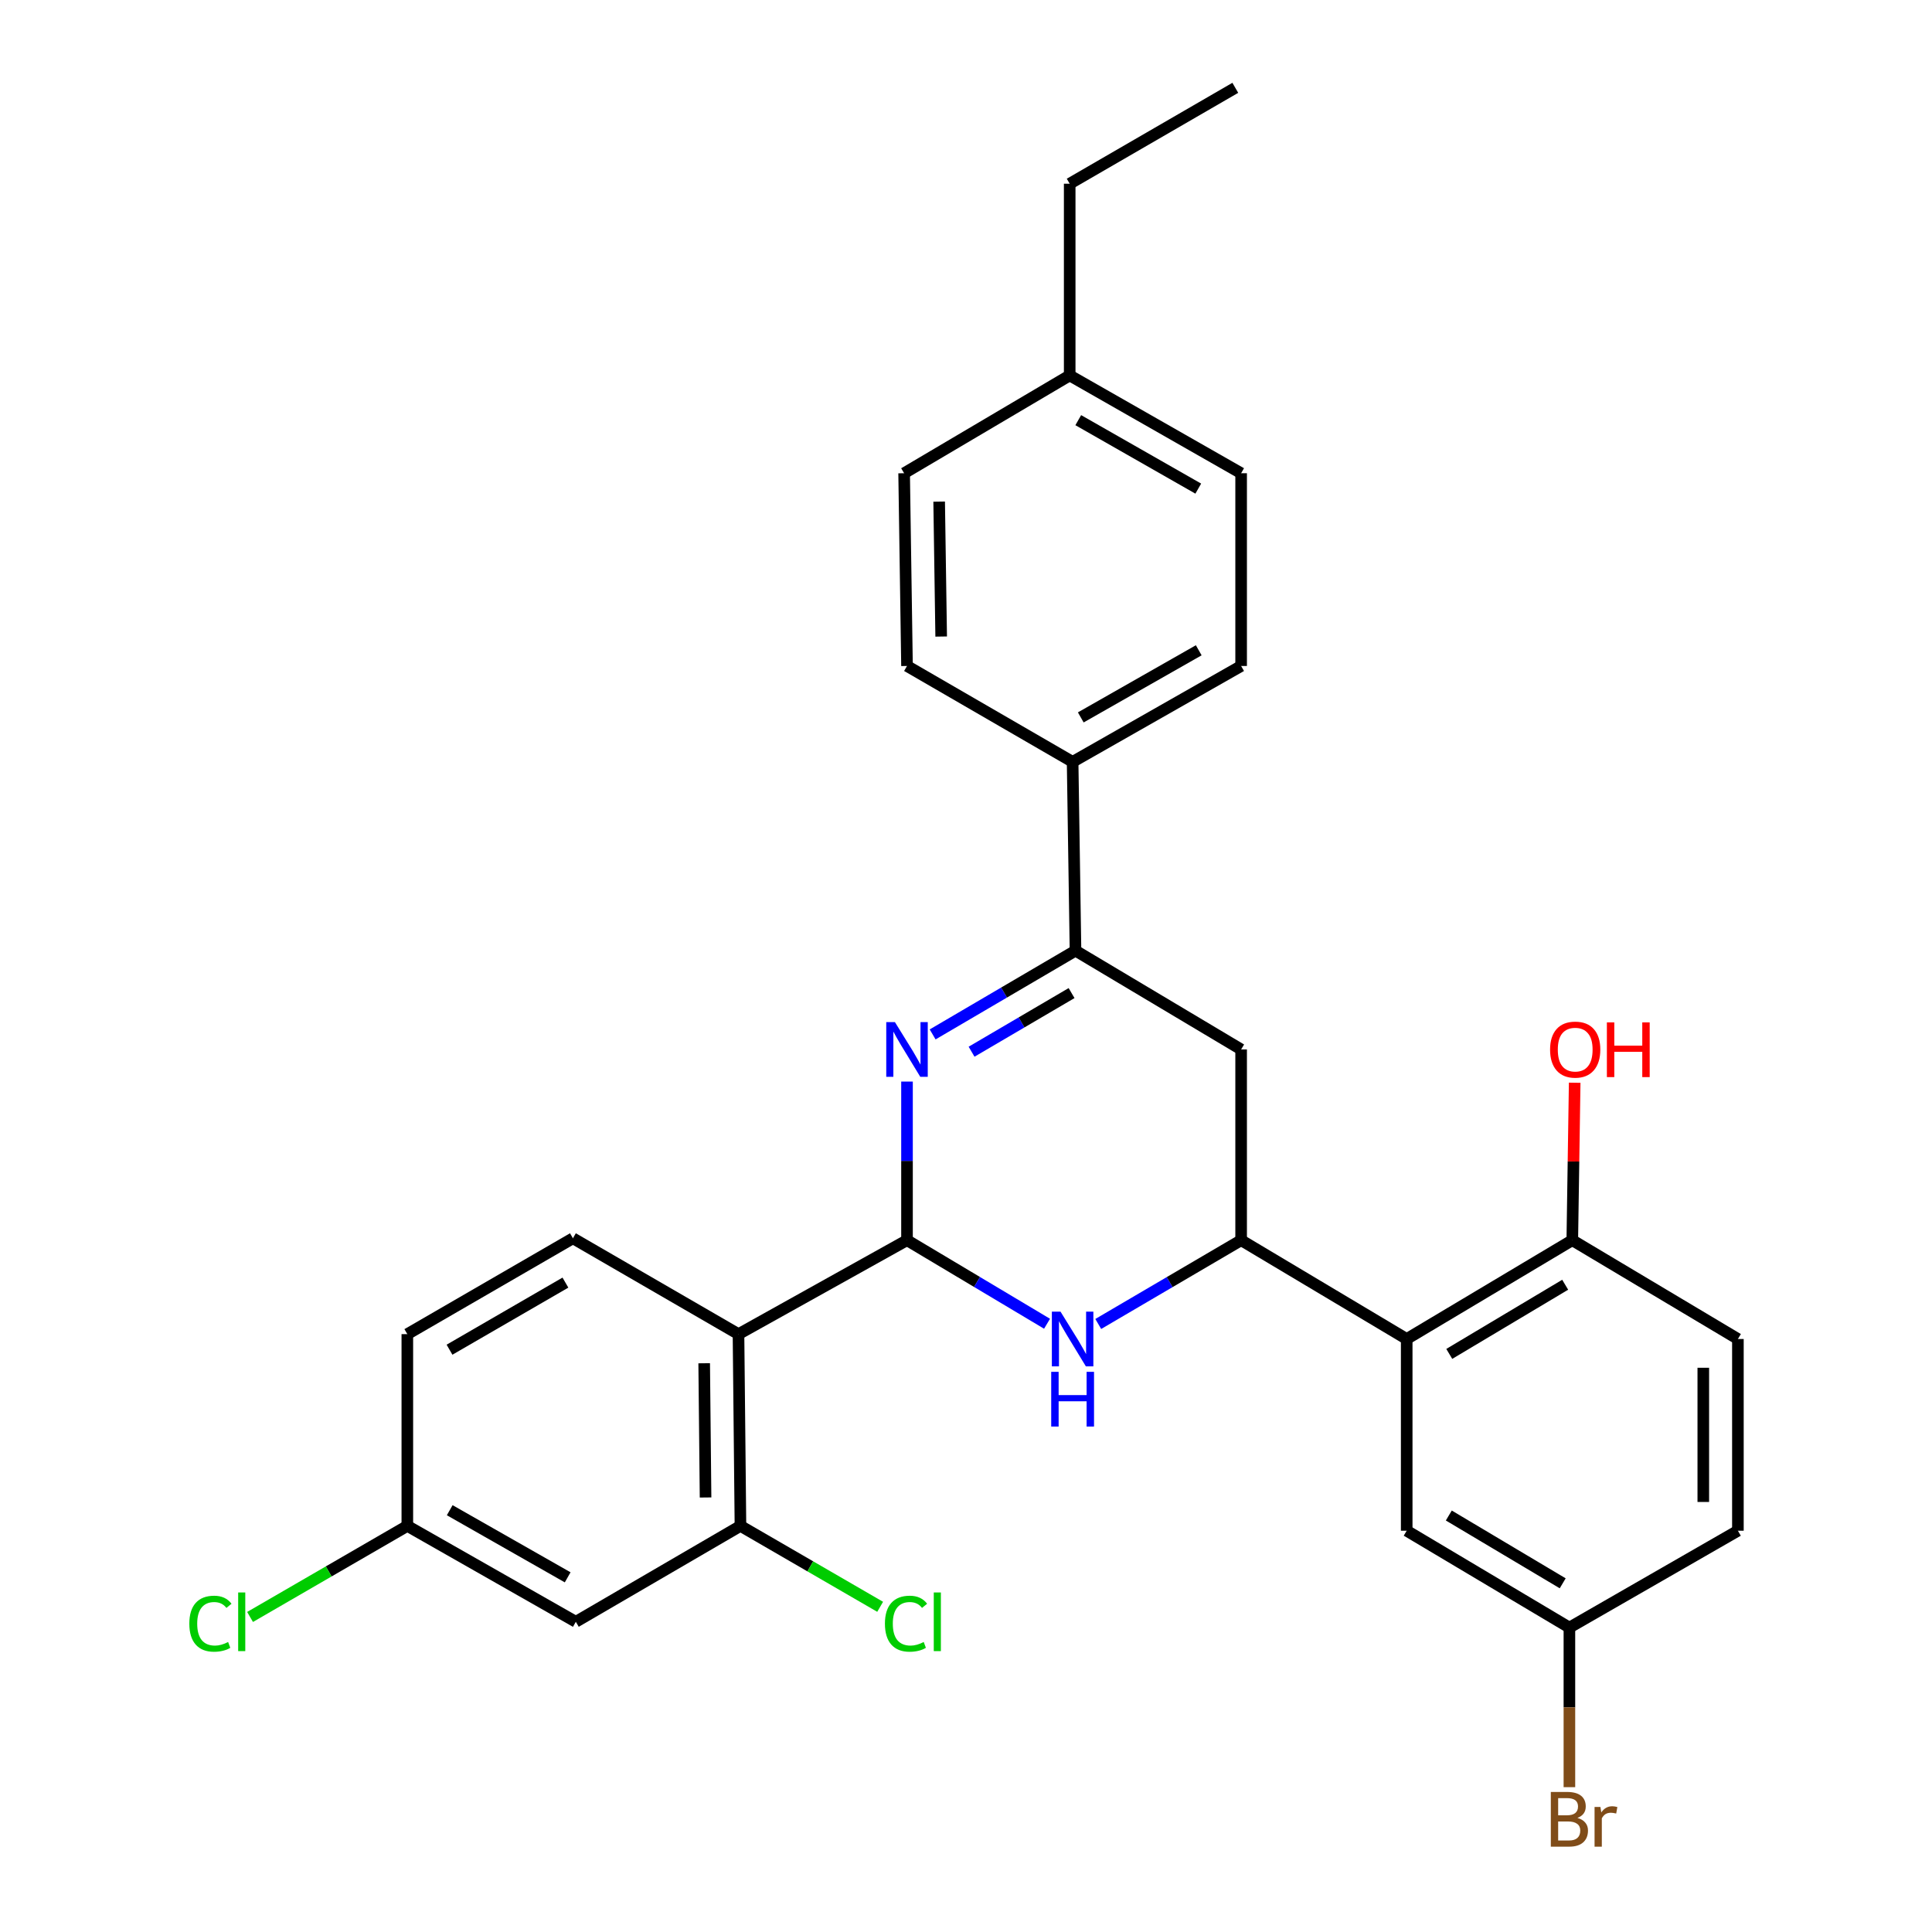 <?xml version='1.0' encoding='iso-8859-1'?>
<svg version='1.1' baseProfile='full'
              xmlns='http://www.w3.org/2000/svg'
                      xmlns:rdkit='http://www.rdkit.org/xml'
                      xmlns:xlink='http://www.w3.org/1999/xlink'
                  xml:space='preserve'
width='1000px' height='1000px' viewBox='0 0 1000 1000'>
<!-- END OF HEADER -->
<rect style='opacity:1.0;fill:#FFFFFF;stroke:none' width='1000' height='1000' x='0' y='0'> </rect>
<path class='bond-0' d='M 469.465,641.927 L 469.465,600.873' style='fill:none;fill-rule:evenodd;stroke:#000000;stroke-width:6px;stroke-linecap:butt;stroke-linejoin:miter;stroke-opacity:1' />
<path class='bond-0' d='M 469.465,600.873 L 469.465,559.82' style='fill:none;fill-rule:evenodd;stroke:#0000FF;stroke-width:6px;stroke-linecap:butt;stroke-linejoin:miter;stroke-opacity:1' />
<path class='bond-1' d='M 469.465,641.927 L 505.707,663.548' style='fill:none;fill-rule:evenodd;stroke:#000000;stroke-width:6px;stroke-linecap:butt;stroke-linejoin:miter;stroke-opacity:1' />
<path class='bond-1' d='M 505.707,663.548 L 541.949,685.17' style='fill:none;fill-rule:evenodd;stroke:#0000FF;stroke-width:6px;stroke-linecap:butt;stroke-linejoin:miter;stroke-opacity:1' />
<path class='bond-2' d='M 469.465,641.927 L 382.243,690.548' style='fill:none;fill-rule:evenodd;stroke:#000000;stroke-width:6px;stroke-linecap:butt;stroke-linejoin:miter;stroke-opacity:1' />
<path class='bond-4' d='M 482.733,535.413 L 519.705,513.738' style='fill:none;fill-rule:evenodd;stroke:#0000FF;stroke-width:6px;stroke-linecap:butt;stroke-linejoin:miter;stroke-opacity:1' />
<path class='bond-4' d='M 519.705,513.738 L 556.677,492.062' style='fill:none;fill-rule:evenodd;stroke:#000000;stroke-width:6px;stroke-linecap:butt;stroke-linejoin:miter;stroke-opacity:1' />
<path class='bond-4' d='M 502.883,544.363 L 528.764,529.19' style='fill:none;fill-rule:evenodd;stroke:#0000FF;stroke-width:6px;stroke-linecap:butt;stroke-linejoin:miter;stroke-opacity:1' />
<path class='bond-4' d='M 528.764,529.19 L 554.645,514.017' style='fill:none;fill-rule:evenodd;stroke:#000000;stroke-width:6px;stroke-linecap:butt;stroke-linejoin:miter;stroke-opacity:1' />
<path class='bond-3' d='M 568.452,685.287 L 605.429,663.607' style='fill:none;fill-rule:evenodd;stroke:#0000FF;stroke-width:6px;stroke-linecap:butt;stroke-linejoin:miter;stroke-opacity:1' />
<path class='bond-3' d='M 605.429,663.607 L 642.406,641.927' style='fill:none;fill-rule:evenodd;stroke:#000000;stroke-width:6px;stroke-linecap:butt;stroke-linejoin:miter;stroke-opacity:1' />
<path class='bond-7' d='M 382.243,690.548 L 383.258,789.801' style='fill:none;fill-rule:evenodd;stroke:#000000;stroke-width:6px;stroke-linecap:butt;stroke-linejoin:miter;stroke-opacity:1' />
<path class='bond-7' d='M 364.484,705.619 L 365.195,775.096' style='fill:none;fill-rule:evenodd;stroke:#000000;stroke-width:6px;stroke-linecap:butt;stroke-linejoin:miter;stroke-opacity:1' />
<path class='bond-8' d='M 382.243,690.548 L 296.544,640.932' style='fill:none;fill-rule:evenodd;stroke:#000000;stroke-width:6px;stroke-linecap:butt;stroke-linejoin:miter;stroke-opacity:1' />
<path class='bond-5' d='M 642.406,641.927 L 728.106,693.066' style='fill:none;fill-rule:evenodd;stroke:#000000;stroke-width:6px;stroke-linecap:butt;stroke-linejoin:miter;stroke-opacity:1' />
<path class='bond-6' d='M 642.406,641.927 L 642.406,543.191' style='fill:none;fill-rule:evenodd;stroke:#000000;stroke-width:6px;stroke-linecap:butt;stroke-linejoin:miter;stroke-opacity:1' />
<path class='bond-10' d='M 556.677,492.062 L 555.184,394.342' style='fill:none;fill-rule:evenodd;stroke:#000000;stroke-width:6px;stroke-linecap:butt;stroke-linejoin:miter;stroke-opacity:1' />
<path class='bond-29' d='M 556.677,492.062 L 642.406,543.191' style='fill:none;fill-rule:evenodd;stroke:#000000;stroke-width:6px;stroke-linecap:butt;stroke-linejoin:miter;stroke-opacity:1' />
<path class='bond-11' d='M 728.106,693.066 L 813.815,641.927' style='fill:none;fill-rule:evenodd;stroke:#000000;stroke-width:6px;stroke-linecap:butt;stroke-linejoin:miter;stroke-opacity:1' />
<path class='bond-11' d='M 750.14,700.777 L 810.136,664.98' style='fill:none;fill-rule:evenodd;stroke:#000000;stroke-width:6px;stroke-linecap:butt;stroke-linejoin:miter;stroke-opacity:1' />
<path class='bond-12' d='M 728.106,693.066 L 728.106,792.299' style='fill:none;fill-rule:evenodd;stroke:#000000;stroke-width:6px;stroke-linecap:butt;stroke-linejoin:miter;stroke-opacity:1' />
<path class='bond-9' d='M 383.258,789.801 L 298.047,839.437' style='fill:none;fill-rule:evenodd;stroke:#000000;stroke-width:6px;stroke-linecap:butt;stroke-linejoin:miter;stroke-opacity:1' />
<path class='bond-17' d='M 383.258,789.801 L 419.41,810.74' style='fill:none;fill-rule:evenodd;stroke:#000000;stroke-width:6px;stroke-linecap:butt;stroke-linejoin:miter;stroke-opacity:1' />
<path class='bond-17' d='M 419.41,810.74 L 455.562,831.678' style='fill:none;fill-rule:evenodd;stroke:#00CC00;stroke-width:6px;stroke-linecap:butt;stroke-linejoin:miter;stroke-opacity:1' />
<path class='bond-19' d='M 296.544,640.932 L 210.835,690.548' style='fill:none;fill-rule:evenodd;stroke:#000000;stroke-width:6px;stroke-linecap:butt;stroke-linejoin:miter;stroke-opacity:1' />
<path class='bond-19' d='M 292.662,663.876 L 232.665,698.607' style='fill:none;fill-rule:evenodd;stroke:#000000;stroke-width:6px;stroke-linecap:butt;stroke-linejoin:miter;stroke-opacity:1' />
<path class='bond-30' d='M 298.047,839.437 L 210.835,789.801' style='fill:none;fill-rule:evenodd;stroke:#000000;stroke-width:6px;stroke-linecap:butt;stroke-linejoin:miter;stroke-opacity:1' />
<path class='bond-30' d='M 293.825,816.424 L 232.777,781.679' style='fill:none;fill-rule:evenodd;stroke:#000000;stroke-width:6px;stroke-linecap:butt;stroke-linejoin:miter;stroke-opacity:1' />
<path class='bond-13' d='M 555.184,394.342 L 642.406,344.706' style='fill:none;fill-rule:evenodd;stroke:#000000;stroke-width:6px;stroke-linecap:butt;stroke-linejoin:miter;stroke-opacity:1' />
<path class='bond-13' d='M 559.408,371.329 L 620.464,336.583' style='fill:none;fill-rule:evenodd;stroke:#000000;stroke-width:6px;stroke-linecap:butt;stroke-linejoin:miter;stroke-opacity:1' />
<path class='bond-14' d='M 555.184,394.342 L 469.465,344.706' style='fill:none;fill-rule:evenodd;stroke:#000000;stroke-width:6px;stroke-linecap:butt;stroke-linejoin:miter;stroke-opacity:1' />
<path class='bond-15' d='M 813.815,641.927 L 899.534,693.066' style='fill:none;fill-rule:evenodd;stroke:#000000;stroke-width:6px;stroke-linecap:butt;stroke-linejoin:miter;stroke-opacity:1' />
<path class='bond-24' d='M 813.815,641.927 L 814.435,601.173' style='fill:none;fill-rule:evenodd;stroke:#000000;stroke-width:6px;stroke-linecap:butt;stroke-linejoin:miter;stroke-opacity:1' />
<path class='bond-24' d='M 814.435,601.173 L 815.055,560.42' style='fill:none;fill-rule:evenodd;stroke:#FF0000;stroke-width:6px;stroke-linecap:butt;stroke-linejoin:miter;stroke-opacity:1' />
<path class='bond-18' d='M 728.106,792.299 L 812.322,842.432' style='fill:none;fill-rule:evenodd;stroke:#000000;stroke-width:6px;stroke-linecap:butt;stroke-linejoin:miter;stroke-opacity:1' />
<path class='bond-18' d='M 749.901,784.427 L 808.852,819.521' style='fill:none;fill-rule:evenodd;stroke:#000000;stroke-width:6px;stroke-linecap:butt;stroke-linejoin:miter;stroke-opacity:1' />
<path class='bond-21' d='M 642.406,344.706 L 642.406,244.945' style='fill:none;fill-rule:evenodd;stroke:#000000;stroke-width:6px;stroke-linecap:butt;stroke-linejoin:miter;stroke-opacity:1' />
<path class='bond-22' d='M 469.465,344.706 L 467.973,244.945' style='fill:none;fill-rule:evenodd;stroke:#000000;stroke-width:6px;stroke-linecap:butt;stroke-linejoin:miter;stroke-opacity:1' />
<path class='bond-22' d='M 487.151,329.474 L 486.107,259.641' style='fill:none;fill-rule:evenodd;stroke:#000000;stroke-width:6px;stroke-linecap:butt;stroke-linejoin:miter;stroke-opacity:1' />
<path class='bond-31' d='M 899.534,693.066 L 899.534,792.299' style='fill:none;fill-rule:evenodd;stroke:#000000;stroke-width:6px;stroke-linecap:butt;stroke-linejoin:miter;stroke-opacity:1' />
<path class='bond-31' d='M 881.622,707.951 L 881.622,777.414' style='fill:none;fill-rule:evenodd;stroke:#000000;stroke-width:6px;stroke-linecap:butt;stroke-linejoin:miter;stroke-opacity:1' />
<path class='bond-16' d='M 210.835,789.801 L 210.835,690.548' style='fill:none;fill-rule:evenodd;stroke:#000000;stroke-width:6px;stroke-linecap:butt;stroke-linejoin:miter;stroke-opacity:1' />
<path class='bond-23' d='M 210.835,789.801 L 170.133,813.369' style='fill:none;fill-rule:evenodd;stroke:#000000;stroke-width:6px;stroke-linecap:butt;stroke-linejoin:miter;stroke-opacity:1' />
<path class='bond-23' d='M 170.133,813.369 L 129.432,836.938' style='fill:none;fill-rule:evenodd;stroke:#00CC00;stroke-width:6px;stroke-linecap:butt;stroke-linejoin:miter;stroke-opacity:1' />
<path class='bond-20' d='M 812.322,842.432 L 899.534,792.299' style='fill:none;fill-rule:evenodd;stroke:#000000;stroke-width:6px;stroke-linecap:butt;stroke-linejoin:miter;stroke-opacity:1' />
<path class='bond-25' d='M 812.322,842.432 L 812.322,883.733' style='fill:none;fill-rule:evenodd;stroke:#000000;stroke-width:6px;stroke-linecap:butt;stroke-linejoin:miter;stroke-opacity:1' />
<path class='bond-25' d='M 812.322,883.733 L 812.322,925.034' style='fill:none;fill-rule:evenodd;stroke:#7F4C19;stroke-width:6px;stroke-linecap:butt;stroke-linejoin:miter;stroke-opacity:1' />
<path class='bond-32' d='M 642.406,244.945 L 553.672,194.324' style='fill:none;fill-rule:evenodd;stroke:#000000;stroke-width:6px;stroke-linecap:butt;stroke-linejoin:miter;stroke-opacity:1' />
<path class='bond-32' d='M 620.22,252.91 L 558.106,217.475' style='fill:none;fill-rule:evenodd;stroke:#000000;stroke-width:6px;stroke-linecap:butt;stroke-linejoin:miter;stroke-opacity:1' />
<path class='bond-26' d='M 467.973,244.945 L 553.672,194.324' style='fill:none;fill-rule:evenodd;stroke:#000000;stroke-width:6px;stroke-linecap:butt;stroke-linejoin:miter;stroke-opacity:1' />
<path class='bond-27' d='M 553.672,194.324 L 553.672,95.091' style='fill:none;fill-rule:evenodd;stroke:#000000;stroke-width:6px;stroke-linecap:butt;stroke-linejoin:miter;stroke-opacity:1' />
<path class='bond-28' d='M 553.672,95.091 L 639.391,45.455' style='fill:none;fill-rule:evenodd;stroke:#000000;stroke-width:6px;stroke-linecap:butt;stroke-linejoin:miter;stroke-opacity:1' />
<path  class='atom-1' d='M 463.205 529.031
L 472.485 544.031
Q 473.405 545.511, 474.885 548.191
Q 476.365 550.871, 476.445 551.031
L 476.445 529.031
L 480.205 529.031
L 480.205 557.351
L 476.325 557.351
L 466.365 540.951
Q 465.205 539.031, 463.965 536.831
Q 462.765 534.631, 462.405 533.951
L 462.405 557.351
L 458.725 557.351
L 458.725 529.031
L 463.205 529.031
' fill='#0000FF'/>
<path  class='atom-2' d='M 548.924 678.906
L 558.204 693.906
Q 559.124 695.386, 560.604 698.066
Q 562.084 700.746, 562.164 700.906
L 562.164 678.906
L 565.924 678.906
L 565.924 707.226
L 562.044 707.226
L 552.084 690.826
Q 550.924 688.906, 549.684 686.706
Q 548.484 684.506, 548.124 683.826
L 548.124 707.226
L 544.444 707.226
L 544.444 678.906
L 548.924 678.906
' fill='#0000FF'/>
<path  class='atom-2' d='M 544.104 710.058
L 547.944 710.058
L 547.944 722.098
L 562.424 722.098
L 562.424 710.058
L 566.264 710.058
L 566.264 738.378
L 562.424 738.378
L 562.424 725.298
L 547.944 725.298
L 547.944 738.378
L 544.104 738.378
L 544.104 710.058
' fill='#0000FF'/>
<path  class='atom-18' d='M 458.038 840.417
Q 458.038 833.377, 461.318 829.697
Q 464.638 825.977, 470.918 825.977
Q 476.758 825.977, 479.878 830.097
L 477.238 832.257
Q 474.958 829.257, 470.918 829.257
Q 466.638 829.257, 464.358 832.137
Q 462.118 834.977, 462.118 840.417
Q 462.118 846.017, 464.438 848.897
Q 466.798 851.777, 471.358 851.777
Q 474.478 851.777, 478.118 849.897
L 479.238 852.897
Q 477.758 853.857, 475.518 854.417
Q 473.278 854.977, 470.798 854.977
Q 464.638 854.977, 461.318 851.217
Q 458.038 847.457, 458.038 840.417
' fill='#00CC00'/>
<path  class='atom-18' d='M 483.318 824.257
L 486.998 824.257
L 486.998 854.617
L 483.318 854.617
L 483.318 824.257
' fill='#00CC00'/>
<path  class='atom-24' d='M 97.996 840.417
Q 97.996 833.377, 101.276 829.697
Q 104.596 825.977, 110.876 825.977
Q 116.716 825.977, 119.836 830.097
L 117.196 832.257
Q 114.916 829.257, 110.876 829.257
Q 106.596 829.257, 104.316 832.137
Q 102.076 834.977, 102.076 840.417
Q 102.076 846.017, 104.396 848.897
Q 106.756 851.777, 111.316 851.777
Q 114.436 851.777, 118.076 849.897
L 119.196 852.897
Q 117.716 853.857, 115.476 854.417
Q 113.236 854.977, 110.756 854.977
Q 104.596 854.977, 101.276 851.217
Q 97.996 847.457, 97.996 840.417
' fill='#00CC00'/>
<path  class='atom-24' d='M 123.276 824.257
L 126.956 824.257
L 126.956 854.617
L 123.276 854.617
L 123.276 824.257
' fill='#00CC00'/>
<path  class='atom-25' d='M 802.318 543.271
Q 802.318 536.471, 805.678 532.671
Q 809.038 528.871, 815.318 528.871
Q 821.598 528.871, 824.958 532.671
Q 828.318 536.471, 828.318 543.271
Q 828.318 550.151, 824.918 554.071
Q 821.518 557.951, 815.318 557.951
Q 809.078 557.951, 805.678 554.071
Q 802.318 550.191, 802.318 543.271
M 815.318 554.751
Q 819.638 554.751, 821.958 551.871
Q 824.318 548.951, 824.318 543.271
Q 824.318 537.711, 821.958 534.911
Q 819.638 532.071, 815.318 532.071
Q 810.998 532.071, 808.638 534.871
Q 806.318 537.671, 806.318 543.271
Q 806.318 548.991, 808.638 551.871
Q 810.998 554.751, 815.318 554.751
' fill='#FF0000'/>
<path  class='atom-25' d='M 831.718 529.191
L 835.558 529.191
L 835.558 541.231
L 850.038 541.231
L 850.038 529.191
L 853.878 529.191
L 853.878 557.511
L 850.038 557.511
L 850.038 544.431
L 835.558 544.431
L 835.558 557.511
L 831.718 557.511
L 831.718 529.191
' fill='#FF0000'/>
<path  class='atom-26' d='M 816.462 940.955
Q 819.182 941.715, 820.542 943.395
Q 821.942 945.035, 821.942 947.475
Q 821.942 951.395, 819.422 953.635
Q 816.942 955.835, 812.222 955.835
L 802.702 955.835
L 802.702 927.515
L 811.062 927.515
Q 815.902 927.515, 818.342 929.475
Q 820.782 931.435, 820.782 935.035
Q 820.782 939.315, 816.462 940.955
M 806.502 930.715
L 806.502 939.595
L 811.062 939.595
Q 813.862 939.595, 815.302 938.475
Q 816.782 937.315, 816.782 935.035
Q 816.782 930.715, 811.062 930.715
L 806.502 930.715
M 812.222 952.635
Q 814.982 952.635, 816.462 951.315
Q 817.942 949.995, 817.942 947.475
Q 817.942 945.155, 816.302 943.995
Q 814.702 942.795, 811.622 942.795
L 806.502 942.795
L 806.502 952.635
L 812.222 952.635
' fill='#7F4C19'/>
<path  class='atom-26' d='M 828.382 935.275
L 828.822 938.115
Q 830.982 934.915, 834.502 934.915
Q 835.622 934.915, 837.142 935.315
L 836.542 938.675
Q 834.822 938.275, 833.862 938.275
Q 832.182 938.275, 831.062 938.955
Q 829.982 939.595, 829.102 941.155
L 829.102 955.835
L 825.342 955.835
L 825.342 935.275
L 828.382 935.275
' fill='#7F4C19'/>
</svg>
